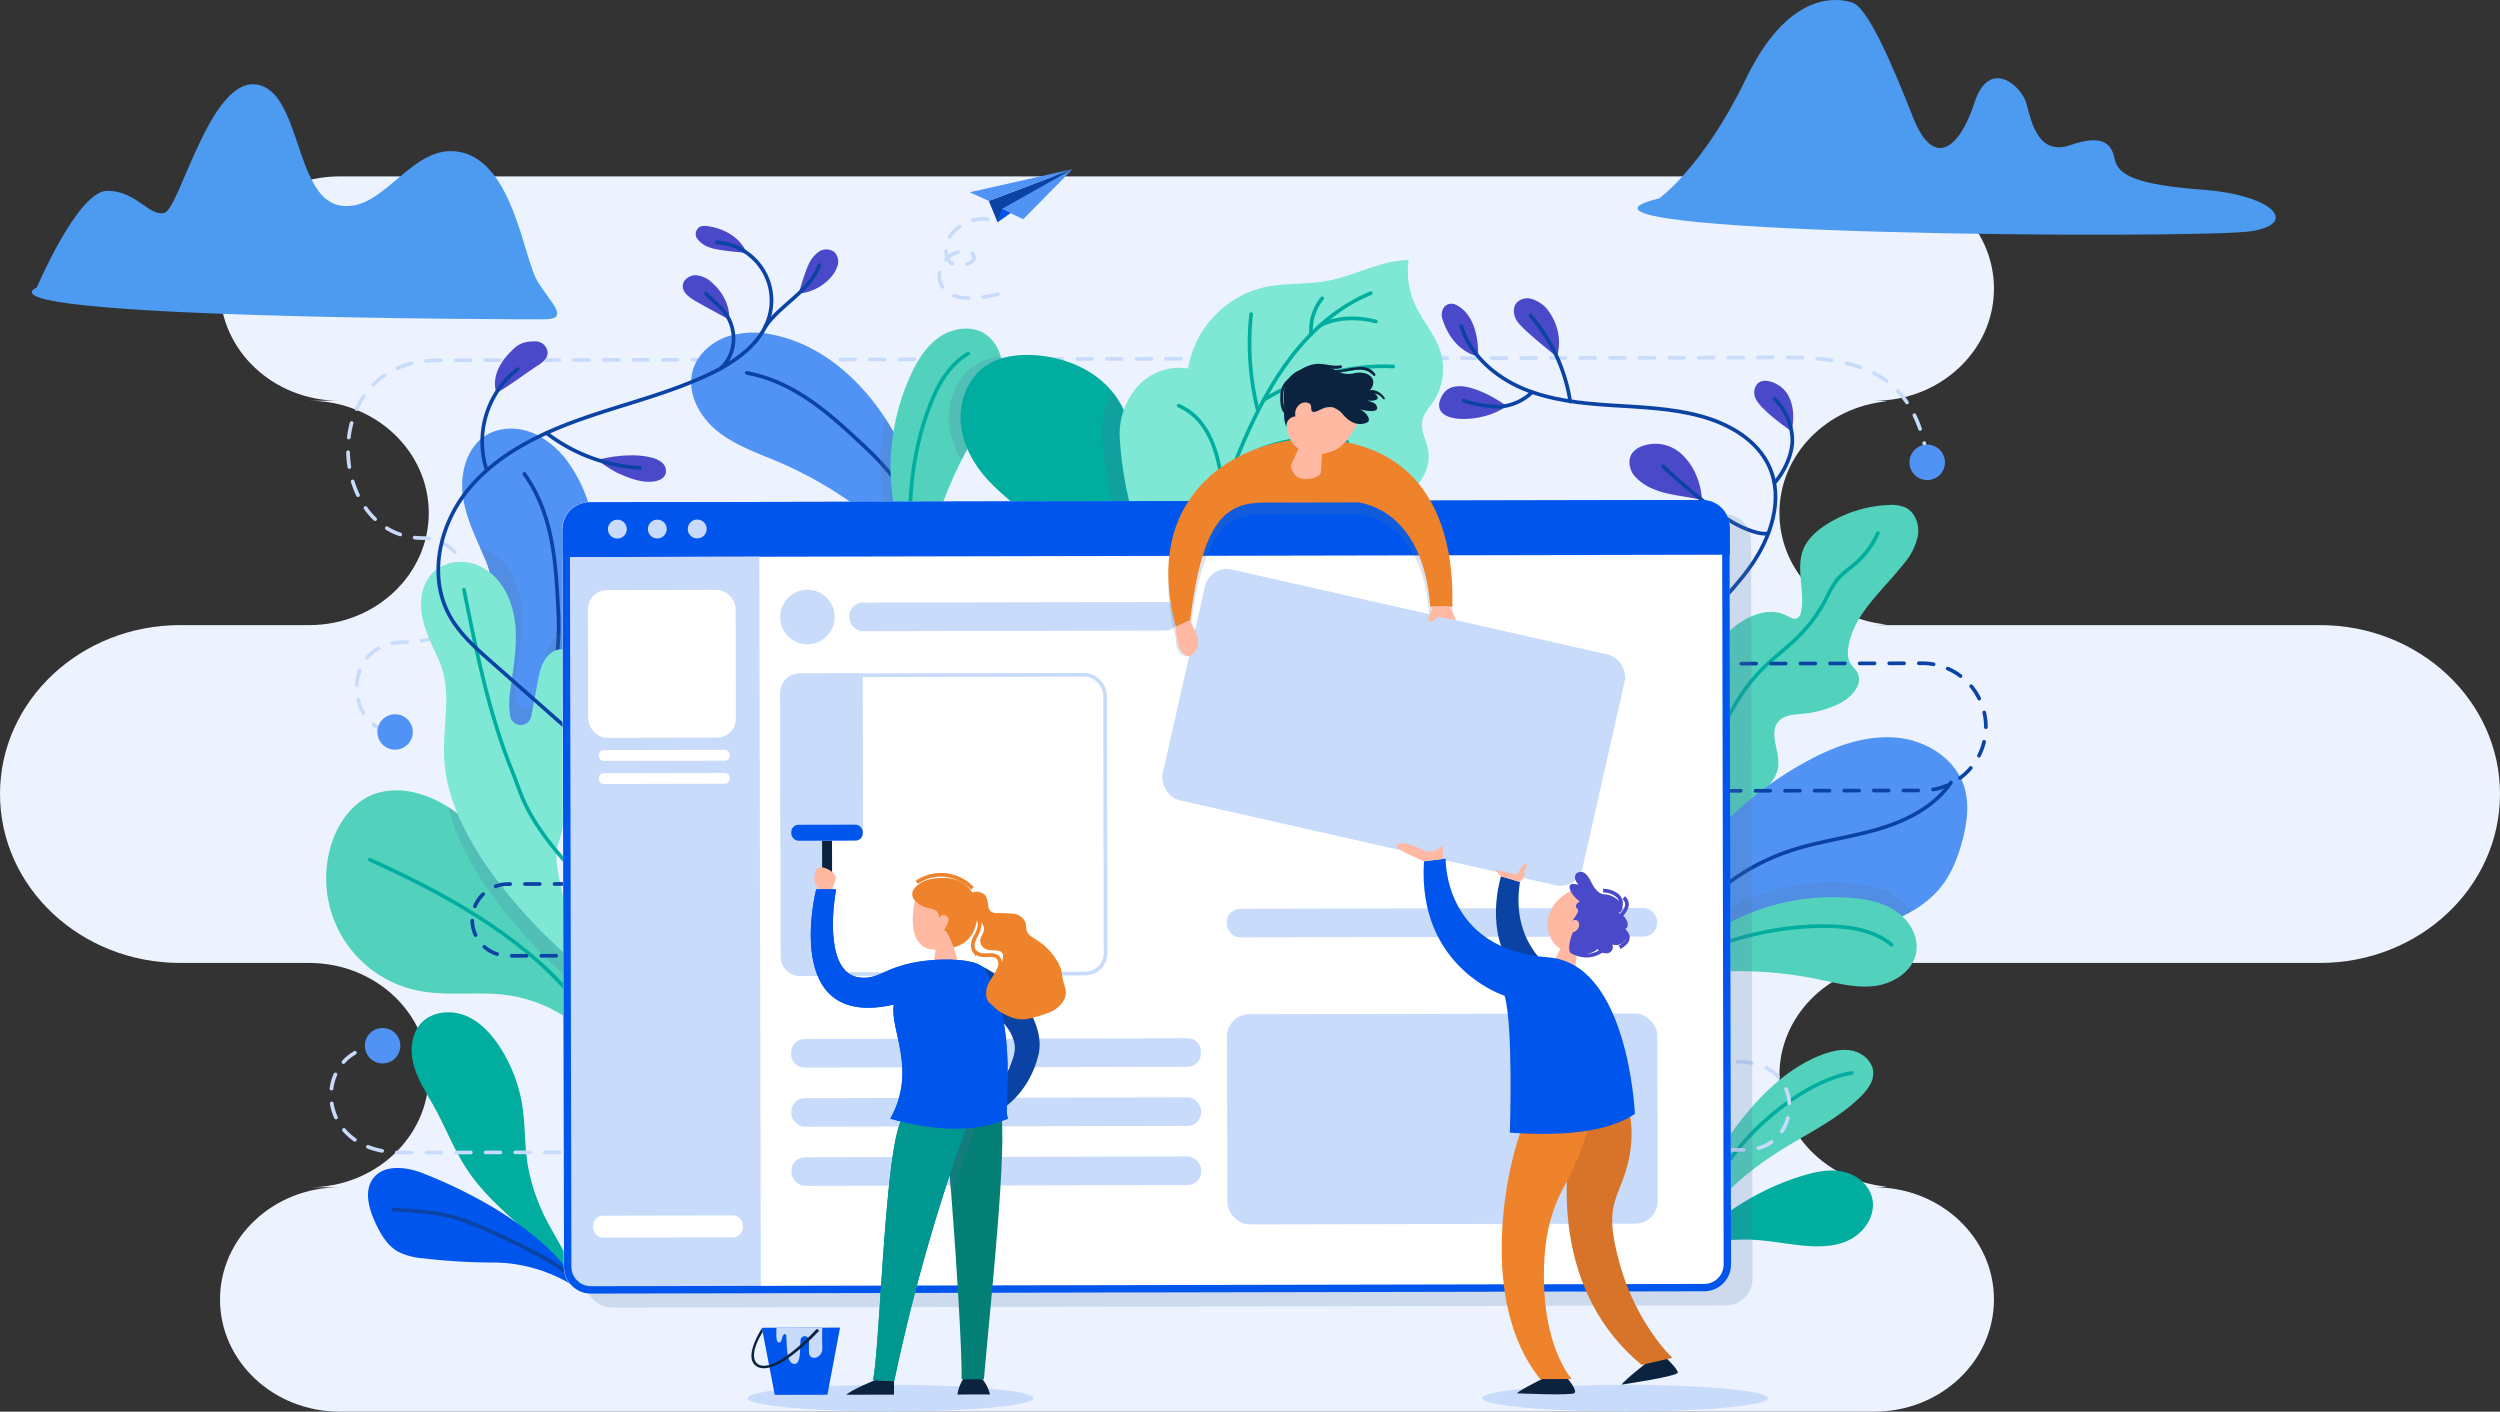 <?xml version="1.0" encoding="UTF-8"?> <svg xmlns="http://www.w3.org/2000/svg" width="675.691" height="381.533" viewBox="0 0 675.691 381.533"><rect x="0" y="0" width="675.691" height="381.533" fill="#333333" stroke="none"/><g id="web_design_services_for_small_business" data-name="web design services for small business" transform="translate(-271.128 -902.791)"><g id="Group_4777" data-name="Group 4777" transform="translate(29 -913)"><path id="Path_25549" data-name="Path 25549" d="M670.131,235.742H549.711q1.694,0,3.345-.162c-16.287-1.57-28.99-14.472-28.99-30.157h0c0-15.685,12.7-28.589,28.99-30.158q-1.65-.158-3.345-.16c17.858,0,32.335-13.575,32.335-30.32h0c0-16.744-14.477-30.319-32.335-30.319H134.93c-17.858,0-32.335,13.575-32.335,30.319h0c0,16.745,14.477,30.32,32.335,30.32h-8.251c17.858,0,32.335,13.574,32.335,30.319h0c0,16.745-14.477,30.319-32.335,30.319H91.817c-26.89,0-48.689,20.439-48.689,45.653h0c0,25.214,21.8,45.654,48.689,45.654h34.865c17.857,0,32.332,13.575,32.332,30.319h0c0,16.745-14.477,30.319-32.335,30.319h8.251c-17.858,0-32.335,13.574-32.335,30.319h0c0,16.745,14.477,30.319,32.335,30.319H549.711c17.858,0,32.335-13.574,32.335-30.319h0c0-16.745-14.477-30.319-32.335-30.319q1.694,0,3.345-.162c-16.287-1.57-28.99-14.472-28.99-30.157h0c0-15.687,12.7-28.589,28.99-30.158q-1.649-.158-3.342-.16H670.131c26.89,0,48.688-20.439,48.688-45.654h0C718.819,256.181,697.021,235.742,670.131,235.742Z" transform="translate(199 1749)" fill="#ecf3ff"></path><path id="Path_25550" data-name="Path 25550" d="M53.086,144.471s11.078-26.116,19.022-26.112,11.466,7.176,15.516,5.942,12.194-35.977,24.527-34.7,10.5,30.453,22.769,32.714,19.482-17.642,33.174-14.3,16.588,28.353,20.171,34.537,9.269,10.514,1.819,10.542S36.174,152.841,53.086,144.471Z" transform="translate(199 1749)" fill="#4c9bf1"></path><path id="Path_25551" data-name="Path 25551" d="M491.591,120.4s12.016-8.643,23.366-32.213,24.3-22.111,28.689-20.752S554.621,84.422,560.173,98.5s12.559,8.509,16.594-3.924,12.9-4.5,14.123.406,3.325,13.956,11.673,11.066,11.215-.871,12.083,3.644,5.941,7.028,24.1,8.4,25.939,8.875,13.158,11.148S450.466,130.42,491.591,120.4Z" transform="translate(199 1749)" fill="#4c9bf1"></path></g><g id="Group_4773" data-name="Group 4773" transform="translate(331 867)"><g id="OBJECTS"><g id="Group_4470" data-name="Group 4470"><ellipse id="Ellipse_1298" data-name="Ellipse 1298" cx="38.647" cy="3.611" rx="38.647" ry="3.611" transform="translate(142.158 410.069)" fill="#c8dbfb"></ellipse><ellipse id="Ellipse_1299" data-name="Ellipse 1299" cx="38.647" cy="3.611" rx="38.647" ry="3.611" transform="translate(340.708 410.069)" fill="#c8dbfb"></ellipse><g id="Group_4439" data-name="Group 4439"><path id="Path_24908" data-name="Path 24908" d="M461.011,159.461c-4.829-29.686-28.668-27.066-50.056-27.021l-352.509.727c-33.275.069-30.055,48.107-4,48.053,14.98-.031,20.676,28.1-5.224,28.152-17.279.035-15.959,24.388-1.672,24.358" fill="none" stroke="#c8dbfb" stroke-linecap="round" stroke-linejoin="round" stroke-width="1" stroke-dasharray="4"></path><path id="Path_24909" data-name="Path 24909" d="M51.635,232.822a4.789,4.789,0,1,1-5.526-3.916A4.79,4.79,0,0,1,51.635,232.822Z" fill="#5193f4"></path><path id="Path_24910" data-name="Path 24910" d="M465.725,161.614a4.789,4.789,0,1,1-3.853-5.57A4.788,4.788,0,0,1,465.725,161.614Z" fill="#5193f4"></path></g><g id="Group_4457" data-name="Group 4457"><g id="Group_4440" data-name="Group 4440"><path id="Path_24911" data-name="Path 24911" d="M100.45,197.84a83.434,83.434,0,0,1-2.93,11.44,194.883,194.883,0,0,1-10.01,23.57c-1.93,4.02-9.76,13.32-13.96,15.09a217.268,217.268,0,0,0-.69-33.33c-1.17-10.2,2.5-17.93-1.5-27.39-.51-1.21-1.04-2.42-1.57-3.63-1.99-4.5-3.96-9.02-4.58-13.87-.8-6.15,1.11-13.16,6.43-16.36,3.83-2.3,8.82-2.18,12.91-.37a23.985,23.985,0,0,1,9.86,8.83C101.38,172.18,102.64,185.56,100.45,197.84Z" fill="#5193f4"></path><path id="Path_24912" data-name="Path 24912" d="M81.85,163.865c7.831,11.057,8.509,23.94,9.188,37.472a72.254,72.254,0,0,1-9.259,39.023" fill="none" stroke="#0b43a4" stroke-linecap="round" stroke-linejoin="round" stroke-width="1"></path></g><g id="Group_4441" data-name="Group 4441"><path id="Path_24913" data-name="Path 24913" d="M81.523,367.845c-5.488-4.849-11.041-9.774-15.1-15.872-3.532-5.312-5.812-11.344-8.893-16.929-1.994-3.614-4.348-7.1-5.5-11.059s-.878-8.656,1.938-11.674c2.937-3.148,7.989-3.631,11.977-2.009s7.036,4.975,9.364,8.6a40.974,40.974,0,0,1,6.019,15.929c.78,5.122.581,10.355,1.376,15.475a51.811,51.811,0,0,0,4.366,13.721c1.833,3.964,6.477,11.031,7.662,15.1C91.451,380.762,83.862,369.913,81.523,367.845Z" fill="#00ad9f"></path><path id="Path_24914" data-name="Path 24914" d="M62.334,317.55c5.218,2.284,7.293,8.508,8.382,14.1,1.239,6.363.964,13.254,3.882,19.043,5.5,10.906,12.65,23.321,17.967,27.03" fill="none" stroke="#00ad9f" stroke-linecap="round" stroke-linejoin="round" stroke-width="1" style="mix-blend-mode: multiply;isolation: isolate"></path></g><g id="Group_4442" data-name="Group 4442"><path id="Path_24915" data-name="Path 24915" d="M54.513,352.925c-4.554-1.8-10.636-2.537-13.556,1.393-2.445,3.291-1.179,7.956.51,11.692,1.425,3.153,3.237,6.36,6.243,8.074a17.833,17.833,0,0,0,6.809,1.8,163.147,163.147,0,0,0,19.737,1.141,41.345,41.345,0,0,1,23.225,7.866C89.367,369.809,69.841,358.978,54.513,352.925Z" fill="#0056ec"></path><path id="Path_24916" data-name="Path 24916" d="M46.523,362.731c5.8.247,11.647.654,17.211,2.3,5.69,1.683,27.578,11.727,31,16" fill="none" stroke="#0b43a4" stroke-linecap="round" stroke-linejoin="round" stroke-width="1"></path></g><g id="Group_4443" data-name="Group 4443"><path id="Path_24917" data-name="Path 24917" d="M104.19,321.971a38.575,38.575,0,0,0-26.984-17.226c-8.061-1.083-16.355.425-24.309-1.253a30.978,30.978,0,0,1-23.31-39.208c1.869-6.223,6.138-12.117,12.319-14.113a19.535,19.535,0,0,1,10.492-.106,29.159,29.159,0,0,1,8.846,3.823c6.223,3.939,11.247,10,15.027,16.439,3.43,5.851,11.894,14.963,17.65,20.889,3.377,3.462,5.83,5.83,5.83,5.83C103.7,301.952,101.854,316.119,104.19,321.971Z" fill="#52d2bc"></path><path id="Path_24918" data-name="Path 24918" d="M40.109,268.161c19.367,8.745,40.494,20.2,54.23,36.417" fill="none" stroke="#00ad9f" stroke-linecap="round" stroke-linejoin="round" stroke-width="1"></path></g><g id="Group_4444" data-name="Group 4444"><path id="Path_24919" data-name="Path 24919" d="M96.194,302.4s-28.865-23.4-34.95-48.51c6.223,3.939,11.247,10,15.027,16.439,3.43,5.851,11.894,14.963,17.65,20.889C94.6,294.359,95.355,298.044,96.194,302.4Z" fill="#5275a0" opacity="0.2" style="mix-blend-mode: multiply;isolation: isolate"></path><path id="Path_24920" data-name="Path 24920" d="M97.52,209.28a194.883,194.883,0,0,1-10.01,23.57c-1.93,4.02-9.76,13.32-13.96,15.09a217.268,217.268,0,0,0-.69-33.33c-1.17-10.2,2.5-17.93-1.5-27.39-.51-1.21-1.04-2.42-1.57-3.63.37.12.73.25,1.08.4,6.58,2.82,9.62,9.78,10.18,16.54.47,5.58-.54,11.17-1.29,16.72a22.086,22.086,0,0,0-.08,7.69.235.235,0,0,1,.02.08,2.88,2.88,0,0,0,5.62-.21l1.75-9.29c.52-2.78,1.09-5.69,3.37-7.63a4.814,4.814,0,0,1,3.24-1.21A4.438,4.438,0,0,1,97.52,209.28Z" fill="#5275a0" opacity="0.2" style="mix-blend-mode: multiply;isolation: isolate"></path><path id="Path_24921" data-name="Path 24921" d="M96.2,296.532c-4.559-23.808-6.957-27.477-4.951-33.445,2.555-7.606,1.119-15.254,3.53-22.907s4.051-15.883,2.106-23.667c-.615-2.462-1.861-5.145-4.818-5.247a4.809,4.809,0,0,0-3.243,1.207c-2.279,1.942-2.855,4.851-3.375,7.63L83.706,229.4a2.882,2.882,0,0,1-5.623.2l-.017-.075a21.969,21.969,0,0,1,.073-7.687c.749-5.555,1.758-11.143,1.3-16.729-.56-6.759-3.6-13.72-10.186-16.533a11.63,11.63,0,0,0-7.426-.593c-6.872,1.763-8.65,8.479-7.643,14.213.71,4.036,2.6,7.746,4.315,11.469,4.181,9.091,1.114,17.429,1.693,27.419C61.784,268.653,96.2,296.532,96.2,296.532Z" fill="#7ee8d4"></path><path id="Path_24922" data-name="Path 24922" d="M65.538,195.188c3.391,16.94,6.818,34,13.4,49.976,1.93,4.686,2.873,10.85,14.043,23.594" fill="none" stroke="#00ad9f" stroke-linecap="round" stroke-linejoin="round" stroke-width="1"></path></g><g id="Group_4445" data-name="Group 4445"><path id="Path_24923" data-name="Path 24923" d="M197.78,199.53c-3.51-4.01-6.75-8.09-10.16-12.02-2.21-2.55-4.49-5.04-6.97-7.4-1.23-1.18-2.5-2.32-3.84-3.43a107.826,107.826,0,0,0-26.21-16.01c-5.7-2.44-11.72-4.45-16.56-8.34s-8.32-10.26-6.71-16.25c1.17-4.32,4.84-7.68,9.05-9.22a24.072,24.072,0,0,1,13.23-.47c12.2,2.63,22.39,11.4,29.32,21.77.12.18.25.37.37.56,5.08,7.75,8.63,16.37,11.72,25.15.99,2.82,1.93,5.66,2.86,8.49C195.28,186.59,199.58,195.34,197.78,199.53Z" fill="#5193f4"></path><path id="Path_24924" data-name="Path 24924" d="M141.973,136.573c13.309,2.538,22.731,11.351,32.6,20.631a72.274,72.274,0,0,1,20.384,34.54" fill="none" stroke="#0b43a4" stroke-linecap="round" stroke-linejoin="round" stroke-width="1"></path></g><g id="Group_4446" data-name="Group 4446"><path id="Path_24925" data-name="Path 24925" d="M187.62,187.51a15.747,15.747,0,0,0,.19,4.16c-3.33-.76-5.64-5.93-7.16-11.56a86.9,86.9,0,0,1-2.46-14.12,61.09,61.09,0,0,1,1.11-17.27c5.08,7.75,8.63,16.37,11.72,25.15q-1.59,4.725-2.72,9.56A27.788,27.788,0,0,0,187.62,187.51Z" fill="#5275a0" opacity="0.2" style="mix-blend-mode: multiply;isolation: isolate"></path><path id="Path_24926" data-name="Path 24926" d="M210.717,139.46c-1.126,4.991-4.142,9.3-6.8,13.678-1.4,2.3-2.708,4.673-3.929,7.073a107.547,107.547,0,0,0-8.857,24.224,19.661,19.661,0,0,0-.489,8.241c-6.562-1.5-9.175-20.146-9.621-25.69a60.444,60.444,0,0,1,5.023-29.353c1.795-4.014,4.11-7.954,7.678-10.524s8.6-3.472,12.372-1.232a10.085,10.085,0,0,1,4.439,6.139A15.24,15.24,0,0,1,210.717,139.46Z" fill="#52d2bc"></path><path id="Path_24927" data-name="Path 24927" d="M188.13,187.172c-4.08-10.247-1.6-31.937,4.944-45.568,1.972-4.107,4.779-7.958,8.714-10.253" fill="none" stroke="#00ad9f" stroke-linecap="round" stroke-linejoin="round" stroke-width="1"></path></g><g id="Group_4447" data-name="Group 4447"><path id="Path_24928" data-name="Path 24928" d="M210.717,139.46c-1.126,4.991-4.142,9.3-6.8,13.678-1.4,2.3-2.708,4.673-3.929,7.073a23.843,23.843,0,0,1-3.356-9.834c-.552-5.809,1.667-12.032,6.393-15.451a17.129,17.129,0,0,1,7.508-2.91A15.24,15.24,0,0,1,210.717,139.46Z" fill="#5275a0" opacity="0.2" style="mix-blend-mode: multiply;isolation: isolate"></path><path id="Path_24929" data-name="Path 24929" d="M248.565,182.863a21.158,21.158,0,0,1-1.7,5.522c-2.91,6.3-9.016,11.7-18.17,16.1,0,0-.51-9.962-.616-12.627-.446-11.416-12.839-17.735-20.677-26.061-3.993-4.248-7.019-9.611-7.582-15.42s1.667-12.032,6.393-15.451c3.961-2.857,9.144-3.484,14.018-3.112,7.859.626,15.792,3.919,20.677,10.057a9.054,9.054,0,0,1,.573.722c3,4.089,4.535,9.069,5.66,14.029C249.1,165.213,249.978,174.155,248.565,182.863Z" fill="#00ad9f"></path><path id="Path_24930" data-name="Path 24930" d="M209.581,141.05c8.577,4.436,17.169,9.8,22.165,18.063,6.968,11.528,5.449,26.529.075,38.88" fill="none" stroke="#00ad9f" stroke-linecap="round" stroke-linejoin="round" stroke-width="1" style="mix-blend-mode: multiply;isolation: isolate"></path></g><g id="Group_4448" data-name="Group 4448"><path id="Path_24931" data-name="Path 24931" d="M392.063,256.514c5.467-9,2.675-20.576,4.578-30.934A34.179,34.179,0,0,1,408.872,205.2c3.978-3.161,9.566-5.418,14.061-3.049.974.513,2.131,1.235,3.069.658a2.453,2.453,0,0,0,.916-1.682c1.139-5.594-1.55-11.7.648-16.973,1.183-2.837,3.631-4.956,6.223-6.608a33.939,33.939,0,0,1,16.767-5.261,9.414,9.414,0,0,1,4.616.7c2.541,1.274,3.7,4.439,3.362,7.261a16.114,16.114,0,0,1-3.624,7.606c-5.743,7.507-14.155,13.986-15.264,23.371a6.093,6.093,0,0,0,.4,3.5c.527,1.025,1.506,1.757,2.057,2.77,1.768,3.25-1.648,6.935-4.985,8.533a28.765,28.765,0,0,1-9.717,2.689c-2.315.216-4.933.272-6.508,1.982-2.907,3.158.433,8.207-.177,12.456-.38,2.652-2.3,4.793-4.235,6.65a76.038,76.038,0,0,1-11.7,9.226c-3.4,2.176-6.991,4.1-10,6.782s-5.444,6.314-5.641,10.343" fill="#52d2bc"></path><path id="Path_24932" data-name="Path 24932" d="M399.268,247.761c.893-4.363,2.923-8.4,4.931-12.37,3.14-6.21,6.341-12.511,11.083-17.6,3.6-3.867,7.991-6.926,11.653-10.736a39.939,39.939,0,0,0,6.582-9.138,31.607,31.607,0,0,1,3.044-5.3c1.518-1.891,3.593-3.238,5.4-4.856a23.143,23.143,0,0,0,5.722-7.892" fill="none" stroke="#00ad9f" stroke-linecap="round" stroke-linejoin="round" stroke-width="1"></path></g><g id="Group_4449" data-name="Group 4449"><path id="Path_24933" data-name="Path 24933" d="M470.57,262.76c-1.23,4.74-3.06,9.43-6.2,13.19a28.138,28.138,0,0,1-7.82,6.31,43.975,43.975,0,0,1-4.73,2.31,56.786,56.786,0,0,1-19.77,4.38c-9.88.37-20.04-1.81-29.52,1.01a29.086,29.086,0,0,0-11.65,6.75,28.342,28.342,0,0,0-5.23,6.61l1.29-8.2c2.39-8.82,4.83-17.8,9.71-25.53a67.173,67.173,0,0,1,11.59-13.38,96.681,96.681,0,0,1,23.17-16.2c6.88-3.34,14.52-5.69,22.12-4.76s15.05,5.72,17.42,12.99C472.47,252.91,471.81,258.01,470.57,262.76Z" fill="#5193f4"></path><path id="Path_24934" data-name="Path 24934" d="M393.4,288.877a59.968,59.968,0,0,1,30.433-23.1c7.664-2.558,15.768-3.531,23.531-5.771s15.506-6.043,20.057-12.719" fill="none" stroke="#0b43a4" stroke-linecap="round" stroke-linejoin="round" stroke-width="1"></path></g><g id="Group_4450" data-name="Group 4450"><path id="Path_24935" data-name="Path 24935" d="M398.184,367.649c.432-11.028,6.133-21.211,13.057-29.806,5.775-7.169,12.743-13.73,21.35-17,2.7-1.024,5.656-1.711,8.456-1.022s5.339,3.084,5.39,5.967c.044,2.433-1.59,4.557-3.309,6.279-5.658,5.667-12.971,9.3-19.825,13.445-11.781,7.119-22.977,16.623-27.652,29.57" fill="#52d2bc"></path><path id="Path_24936" data-name="Path 24936" d="M402.543,358c7.2-16.059,25.835-30.417,38.128-32.211" fill="none" stroke="#00ad9f" stroke-linecap="round" stroke-linejoin="round" stroke-width="1"></path></g><g id="Group_4451" data-name="Group 4451"><path id="Path_24937" data-name="Path 24937" d="M393.683,376.417c-.1-1.848,5.93-6.68,7.288-7.912a69.819,69.819,0,0,1,25.92-14.812c3.825-1.2,7.887-2.072,11.712-1.15s7.335,4.057,7.711,8.185c.364,4-2.321,7.917-5.747,9.853s-7.433,2.229-11.253,2.007c-5.9-.344-11.7-1.811-17.625-1.765S397.445,371.466,393.683,376.417Z" fill="#00ad9f"></path><path id="Path_24938" data-name="Path 24938" d="M399.822,370.806c12.113-6.562,30.425-10.833,43.72-9.223" fill="none" stroke="#00ad9f" stroke-linecap="round" stroke-linejoin="round" stroke-width="1" style="mix-blend-mode: multiply;isolation: isolate"></path></g><g id="Group_4453" data-name="Group 4453"><path id="Path_24939" data-name="Path 24939" d="M248.565,182.863a21.158,21.158,0,0,1-1.7,5.522,96.167,96.167,0,0,1-8.888-35.215,19.463,19.463,0,0,1,2.931-11.3,9.054,9.054,0,0,1,.573.722c3,4.089,4.535,9.069,5.66,14.029C249.1,165.213,249.978,174.155,248.565,182.863Z" fill="#5275a0" opacity="0.2" style="mix-blend-mode: multiply;isolation: isolate"></path><path id="Path_24940" data-name="Path 24940" d="M290.457,182.358c9.044-3.212,18.436-5.774,26.658-10.725a23.272,23.272,0,0,0,6.647-5.542,11.166,11.166,0,0,0,2.456-8.118c-.4-2.924-2.271-5.724-1.641-8.607.415-1.9,1.841-3.384,2.931-5a15.937,15.937,0,0,0,2.045-13.276c-1.417-4.765-4.988-8.577-7.02-13.113a21.886,21.886,0,0,1-1.692-11.9c-7.587.1-14.511,4.245-21.971,5.628-5.706,1.059-11.642.483-17.3,1.783a27.3,27.3,0,0,0-20.35,21.908,15.031,15.031,0,0,0-13.256,4.442,19.51,19.51,0,0,0-5.2,14.259c2.331,37.429,23.76,56.954,23.76,56.954S287.009,183.583,290.457,182.358Z" fill="#7ee8d4"></path><g id="Group_4452" data-name="Group 4452"><path id="Path_24941" data-name="Path 24941" d="M270.229,182.1c-.94-9.233,2.286-18.359,5.992-26.868,3.613-8.293,7.769-16.422,13.348-23.541s12.669-13.225,21.038-16.656" fill="none" stroke="#00ad9f" stroke-linecap="round" stroke-linejoin="round" stroke-width="1"></path><path id="Path_24942" data-name="Path 24942" d="M278.277,120.694a74.439,74.439,0,0,0,1.859,26.152" fill="none" stroke="#00ad9f" stroke-linecap="round" stroke-linejoin="round" stroke-width="1"></path><path id="Path_24943" data-name="Path 24943" d="M281.676,143.9c9.4-6.03,23.863-9.692,35.013-9.053" fill="none" stroke="#00ad9f" stroke-linecap="round" stroke-linejoin="round" stroke-width="1"></path><path id="Path_24944" data-name="Path 24944" d="M258.688,145.438c11.317,4.773,11.783,21.414,12.085,26.142" fill="none" stroke="#00ad9f" stroke-linecap="round" stroke-linejoin="round" stroke-width="1"></path><path id="Path_24945" data-name="Path 24945" d="M273.858,161c8.66-6.211,21.174-8.078,30.383-5.762" fill="none" stroke="#00ad9f" stroke-linecap="round" stroke-linejoin="round" stroke-width="1"></path><path id="Path_24946" data-name="Path 24946" d="M297.483,116.421a13.668,13.668,0,0,0-2.991,9.676" fill="none" stroke="#00ad9f" stroke-linecap="round" stroke-linejoin="round" stroke-width="1"></path><path id="Path_24947" data-name="Path 24947" d="M296.958,123.751c3.992-2.044,9.329-2.513,15.038-1.082" fill="none" stroke="#00ad9f" stroke-linecap="round" stroke-linejoin="round" stroke-width="1"></path></g></g><g id="Group_4454" data-name="Group 4454"><path id="Path_24948" data-name="Path 24948" d="M74.3,141.852c1.065-.056,8.319-5.43,11.113-7.24a7.641,7.641,0,0,0,2.133-1.8,2.693,2.693,0,0,0,.406-2.647,3.339,3.339,0,0,0-3.395-2.1c-3.615.007-4.869,1.2-6.627,3.012C72.115,137.088,74.3,141.852,74.3,141.852Z" fill="#4a49ca"></path><path id="Path_24949" data-name="Path 24949" d="M106.821,163.524c3.158,1.42,6.534,2.834,9.968,2.4,1.332-.17,2.786-.776,3.23-2.044a2.985,2.985,0,0,0-1-3.086,7.13,7.13,0,0,0-3.107-1.4c-4.2-1.027-10.107-.459-14.27.724A36.678,36.678,0,0,0,106.821,163.524Z" fill="#4a49ca"></path><path id="Path_24950" data-name="Path 24950" d="M127.624,116.87c-1.409-.889-2.965-2.08-2.964-3.746s1.744-2.944,3.415-2.952a7,7,0,0,1,4.477,2.005c5.315,4.665,4.653,9.986,4.653,9.986S129.193,117.861,127.624,116.87Z" fill="#4a49ca"></path><path id="Path_24951" data-name="Path 24951" d="M131.815,102.638a6.835,6.835,0,0,1-3.238-2.305,2.2,2.2,0,0,1-.336-1.868c.365-1.035,1.012-1.963,3.618-1.49,8.25,1.5,10.047,7.146,10.047,7.146S134.005,103.58,131.815,102.638Z" fill="#4a49ca"></path><path id="Path_24952" data-name="Path 24952" d="M155.985,115.135a13.038,13.038,0,0,0,8.812-4.518,8.068,8.068,0,0,0,1.771-3.279,3.587,3.587,0,0,0-.967-3.45,3.65,3.65,0,0,0-4.272,0,8.589,8.589,0,0,0-2.76,3.594C157.685,109.321,155.985,115.135,155.985,115.135Z" fill="#4a49ca"></path><path id="Path_24953" data-name="Path 24953" d="M96.9,235.8,72.86,214.608c-4.271-3.765-8.63-7.639-11.335-12.648-5.814-10.768-2.462-24.759,5.389-34.146s19.353-14.928,30.907-18.962,23.579-6.863,34.593-12.2c6.907-3.346,13.852-8.33,15.746-15.767A15.732,15.732,0,0,0,133.852,101.3" fill="none" stroke="#0b43a4" stroke-linecap="round" stroke-linejoin="round" stroke-width="1"></path><path id="Path_24954" data-name="Path 24954" d="M161.583,107.454c-2.189,6.723-10.717,10.813-14.609,16.637" fill="none" stroke="#0b43a4" stroke-linecap="round" stroke-linejoin="round" stroke-width="1"></path><path id="Path_24955" data-name="Path 24955" d="M130.964,115.187c1.68,1.773,3.691,3.239,5.156,5.192,3.1,4.129,3.355,10.836-1.226,15" fill="none" stroke="#0b43a4" stroke-linecap="round" stroke-linejoin="round" stroke-width="1"></path><path id="Path_24956" data-name="Path 24956" d="M87.817,152.824a45.739,45.739,0,0,0,25.279,9.424" fill="none" stroke="#0b43a4" stroke-linecap="round" stroke-linejoin="round" stroke-width="1"></path><path id="Path_24957" data-name="Path 24957" d="M71.633,162.746a24.95,24.95,0,0,1,8.387-27.193" fill="none" stroke="#0b43a4" stroke-linecap="round" stroke-linejoin="round" stroke-width="1"></path></g><g id="Group_4455" data-name="Group 4455"><path id="Path_24958" data-name="Path 24958" d="M330.047,122.191a3.532,3.532,0,0,1,.513-3.535,2.605,2.605,0,0,1,2.771-.62c7.029,3.091,6.269,14.057,6.269,14.057S332.933,131.13,330.047,122.191Z" fill="#4a49ca"></path><path id="Path_24959" data-name="Path 24959" d="M329.876,142.733c-4.547,8.218,11.615,7.591,17.443,2.751C347.319,145.484,333.791,135.659,329.876,142.733Z" fill="#4a49ca"></path><path id="Path_24960" data-name="Path 24960" d="M350.311,122.814c-1.1-1.5-1.487-3.744-.293-5.172a4,4,0,0,1,3.8-1.129,8.9,8.9,0,0,1,4.27,2.6c5.319,6.616,2.82,13.092,2.82,13.092S352.108,125.277,350.311,122.814Z" fill="#4a49ca"></path><path id="Path_24961" data-name="Path 24961" d="M414.495,143.163a3.628,3.628,0,0,1,.7-3.738,3.175,3.175,0,0,1,2.364-.707,7.2,7.2,0,0,1,2.418.722,7.72,7.72,0,0,1,3.722,3.7c2,4.118.641,9.214.641,9.214S415.474,146.353,414.495,143.163Z" fill="#4a49ca"></path><path id="Path_24962" data-name="Path 24962" d="M394.3,158.244a10.381,10.381,0,0,0-10.716-1.725,5.5,5.5,0,0,0-2.293,1.721c-1.276,1.765-.829,4.347.5,6.077A13.384,13.384,0,0,0,387.109,168c3.6,1.633,9.179,1.959,13.007,2.936C400.116,170.935,400.1,163.334,394.3,158.244Z" fill="#4a49ca"></path><path id="Path_24963" data-name="Path 24963" d="M335.084,123.954c2.378,7.783,9.108,13.656,16.6,16.833s15.745,4.015,23.866,4.541,16.339.787,24.192,2.919c7.655,2.078,15.277,6.4,18.561,13.624,4,8.786.458,19.293-5.155,27.146s-13.171,14.183-18.6,22.164c-2.494,3.664-4.576,7.955-4.072,12.359.672,5.87,5.618,10.194,10.215,13.907" fill="none" stroke="#0b43a4" stroke-linecap="round" stroke-linejoin="round" stroke-width="1"></path><path id="Path_24964" data-name="Path 24964" d="M353.8,121.1a46.582,46.582,0,0,1,10.73,23.222" fill="none" stroke="#0b43a4" stroke-linecap="round" stroke-linejoin="round" stroke-width="1"></path><path id="Path_24965" data-name="Path 24965" d="M335.707,144.1a37.234,37.234,0,0,0,9.379,1.647,14.328,14.328,0,0,0,9.161-3.968" fill="none" stroke="#0b43a4" stroke-linecap="round" stroke-linejoin="round" stroke-width="1"></path><path id="Path_24966" data-name="Path 24966" d="M419.761,143.647a15.886,15.886,0,0,1,4.785,10.711c.15,4.005-2.072,8.859-4.739,11.851" fill="none" stroke="#0b43a4" stroke-linecap="round" stroke-linejoin="round" stroke-width="1"></path><path id="Path_24967" data-name="Path 24967" d="M389.6,161.823a160.254,160.254,0,0,0,17.173,14.09c2.922,2.055,8.724,4.689,11.3,4.011" fill="none" stroke="#0b43a4" stroke-linecap="round" stroke-linejoin="round" stroke-width="1"></path></g><g id="Group_4456" data-name="Group 4456"><path id="Path_24968" data-name="Path 24968" d="M456.55,282.26a43.975,43.975,0,0,1-4.73,2.31,56.786,56.786,0,0,1-19.77,4.38c-9.88.37-20.04-1.81-29.52,1.01a29.086,29.086,0,0,0-11.65,6.75c-.33.16-.66.34-.99.53-.79-6.69,15.89-15.41,20.96-17.68a60.428,60.428,0,0,1,29.35-5.12c4.38.35,8.87,1.21,12.48,3.7A13.355,13.355,0,0,1,456.55,282.26Z" fill="#5275a0" opacity="0.2" style="mix-blend-mode: multiply;isolation: isolate"></path><path id="Path_24969" data-name="Path 24969" d="M440.2,278.439c4.378.349,8.868,1.208,12.483,3.7s6.16,6.941,5.316,11.25c-.982,5.02-6.172,8.286-11.249,8.9s-10.151-.78-15.16-1.811a108.1,108.1,0,0,0-33.779-1.544,19.58,19.58,0,0,0-7.924,2.306c-.789-6.694,15.9-15.41,20.968-17.682A60.441,60.441,0,0,1,440.2,278.439Z" fill="#52d2bc"></path><path id="Path_24970" data-name="Path 24970" d="M394.228,297.022c8.284-7.281,29.548-12.223,44.585-10.631,4.531.48,9.1,1.832,12.582,4.77" fill="none" stroke="#00ad9f" stroke-linecap="round" stroke-linejoin="round" stroke-width="1"></path></g></g><path id="Path_24971" data-name="Path 24971" d="M378.754,215.223l80.885-.167a17.186,17.186,0,0,1,17.222,17.151h0a17.186,17.186,0,0,1-17.151,17.222l-55.328.114" fill="none" stroke="#0b43a4" stroke-linecap="round" stroke-linejoin="round" stroke-width="1" stroke-dasharray="4"></path><path id="Path_24972" data-name="Path 24972" d="M134.01,274.613l-56.567.117a9.7,9.7,0,0,0-9.681,9.721h0a9.7,9.7,0,0,0,9.721,9.68l16.493-.034" fill="none" stroke="#0b43a4" stroke-linecap="round" stroke-linejoin="round" stroke-width="1" stroke-dasharray="4"></path><g id="Group_4458" data-name="Group 4458"><path id="Path_24973" data-name="Path 24973" d="M43.723,318.42c-19.378.04-19.783,28.945,4.875,28.894l363.381-.75c15.253-.031,16.864-23.829-1.993-23.79-37.526.077-38.772-17.82-17.937-17.863" fill="none" stroke="#c8dbfb" stroke-linecap="round" stroke-linejoin="round" stroke-width="1" stroke-dasharray="4"></path><path id="Path_24974" data-name="Path 24974" d="M48.258,317.615a4.789,4.789,0,1,1-5.526-3.916A4.789,4.789,0,0,1,48.258,317.615Z" fill="#5193f4"></path><path id="Path_24975" data-name="Path 24975" d="M401.341,305.04a4.789,4.789,0,1,1-5.526-3.915A4.788,4.788,0,0,1,401.341,305.04Z" fill="#0b43a4"></path></g><g id="Group_4468" data-name="Group 4468"><path id="Path_24976" data-name="Path 24976" d="M406.557,388.612l-300.889.622a7.269,7.269,0,0,1-7.283-7.254l-.412-199.333a7.27,7.27,0,0,1,7.254-7.284l300.889-.621A7.269,7.269,0,0,1,413.4,182l.412,199.333A7.268,7.268,0,0,1,406.557,388.612Z" fill="#5275a0" opacity="0.2" style="mix-blend-mode: multiply;isolation: isolate"></path><g id="Group_4459" data-name="Group 4459"><path id="Path_24977" data-name="Path 24977" d="M400.665,384.8l-300.889.621a7.269,7.269,0,0,1-7.283-7.254l-.412-199.333a7.27,7.27,0,0,1,7.254-7.284l300.889-.621a7.269,7.269,0,0,1,7.283,7.254l.412,199.333A7.27,7.27,0,0,1,400.665,384.8Z" fill="#fff"></path><path id="Path_24978" data-name="Path 24978" d="M399.735,170.936l-299.6.618a7.912,7.912,0,0,0-7.9,7.929l.014,6.88,315.426-.651-.014-6.88A7.912,7.912,0,0,0,399.735,170.936Z" fill="#0056ec"></path><path id="Path_24979" data-name="Path 24979" d="M100.493,385.425l45.268-.094-.411-199.078-53.18.11.4,191.175A7.907,7.907,0,0,0,100.493,385.425Z" fill="#c8dbfb"></path><g id="Path_24980" data-name="Path 24980" fill="none" stroke-linecap="round" stroke-linejoin="round"><path d="M400.739,384.8l-300.889.621a7.268,7.268,0,0,1-7.284-7.254l-.411-199.333a7.267,7.267,0,0,1,7.253-7.283l300.889-.621a7.268,7.268,0,0,1,7.284,7.253l.411,199.333A7.268,7.268,0,0,1,400.739,384.8Z" stroke="none"></path><path d="M 99.846 383.426 L 400.735 382.805 C 402.142 382.802 403.464 382.251 404.457 381.254 C 405.45 380.257 405.995 378.933 405.992 377.525 L 405.581 178.192 C 405.575 175.293 403.212 172.935 400.314 172.935 L 400.301 172.935 L 99.412 173.556 C 98.005 173.559 96.683 174.109 95.69 175.107 C 94.697 176.104 94.152 177.428 94.155 178.835 L 94.566 378.168 C 94.572 381.067 96.936 383.426 99.835 383.426 L 99.846 383.426 M 99.835 385.426 C 95.827 385.426 92.574 382.182 92.566 378.172 L 92.155 178.839 C 92.146 174.825 95.394 171.564 99.408 171.556 L 400.297 170.935 C 400.302 170.935 400.308 170.935 400.314 170.935 C 404.321 170.935 407.573 174.179 407.581 178.188 L 407.992 377.521 C 408.001 381.536 404.753 384.797 400.739 384.805 L 99.85 385.426 C 99.845 385.426 99.84 385.426 99.835 385.426 Z" stroke="none" fill="#0056ec"></path></g><path id="Rectangle_5265" data-name="Rectangle 5265" d="M2.786,0H37.673a2.787,2.787,0,0,1,2.787,2.787v.345a2.787,2.787,0,0,1-2.787,2.787H2.787A2.787,2.787,0,0,1,0,3.131V2.786A2.786,2.786,0,0,1,2.786,0Z" transform="translate(100.442 364.366) rotate(-0.118)" fill="#fff"></path><rect id="Rectangle_5266" data-name="Rectangle 5266" width="39.914" height="39.914" rx="5.106" transform="translate(99.042 195.307) rotate(-0.118)" fill="#fff"></rect><path id="Rectangle_5267" data-name="Rectangle 5267" d="M3.639,0h103.48a3.64,3.64,0,0,1,3.64,3.64v.451a3.64,3.64,0,0,1-3.64,3.64H3.64A3.64,3.64,0,0,1,0,4.091V3.639A3.639,3.639,0,0,1,3.639,0Z" transform="matrix(1, -0.002, 0.002, 1, 153.947, 316.61)" fill="#c8dbfb"></path><rect id="Rectangle_5268" data-name="Rectangle 5268" width="89.055" height="7.731" rx="3.64" transform="translate(169.671 198.667) rotate(-0.118)" fill="#c8dbfb"></rect><rect id="Rectangle_5269" data-name="Rectangle 5269" width="116.309" height="7.731" rx="3.64" transform="matrix(1, -0.002, 0.002, 1, 271.685, 281.424)" fill="#c8dbfb"></rect><rect id="Rectangle_5270" data-name="Rectangle 5270" width="110.758" height="7.731" rx="3.64" transform="translate(153.98 332.594) rotate(-0.118)" fill="#c8dbfb"></rect><rect id="Rectangle_5271" data-name="Rectangle 5271" width="110.758" height="7.731" rx="3.64" transform="translate(154.013 348.577) rotate(-0.118)" fill="#c8dbfb"></rect><rect id="Rectangle_5272" data-name="Rectangle 5272" width="116.309" height="56.812" rx="6.012" transform="translate(271.744 309.926) rotate(-0.118)" fill="#c8dbfb"></rect><path id="Path_24981" data-name="Path 24981" d="M109.538,178.8a2.549,2.549,0,1,1-2.554-2.544A2.549,2.549,0,0,1,109.538,178.8Z" fill="#c8dbfb"></path><circle id="Ellipse_1300" data-name="Ellipse 1300" cx="2.549" cy="2.549" r="2.549" transform="translate(115.231 176.235)" fill="#c8dbfb"></circle><path id="Path_24982" data-name="Path 24982" d="M131.12,178.756a2.549,2.549,0,1,1-2.554-2.544A2.549,2.549,0,0,1,131.12,178.756Z" fill="#c8dbfb"></path><circle id="Ellipse_1301" data-name="Ellipse 1301" cx="7.371" cy="7.371" r="7.371" transform="translate(150.277 209.155) rotate(-84.28)" fill="#c8dbfb"></circle><path id="Rectangle_5273" data-name="Rectangle 5273" d="M1.373,0H34.022a1.373,1.373,0,0,1,1.373,1.373v.17a1.374,1.374,0,0,1-1.374,1.374H1.374A1.374,1.374,0,0,1,0,1.543v-.17A1.373,1.373,0,0,1,1.373,0Z" transform="translate(101.975 238.532) rotate(-0.118)" fill="#fff"></path><path id="Rectangle_5274" data-name="Rectangle 5274" d="M1.374,0H34.021a1.374,1.374,0,0,1,1.374,1.374v.17a1.374,1.374,0,0,1-1.374,1.374H1.373A1.373,1.373,0,0,1,0,1.544v-.17A1.374,1.374,0,0,1,1.374,0Z" transform="matrix(1, -0.002, 0.002, 1, 101.988, 244.765)" fill="#fff"></path><path id="Path_24983" data-name="Path 24983" d="M173.4,260.793l-9.233.093.068,38.679-7.966.016a5.09,5.09,0,0,1-5.1-5.079l-.148-71.526a5.145,5.145,0,0,1,5.134-5.155l17.145-.044Z" fill="#c8dbfb"></path><g id="Rectangle_5275" data-name="Rectangle 5275" transform="translate(151.007 217.832) rotate(-0.118)" fill="none" stroke="#c8dbfb" stroke-linecap="round" stroke-linejoin="round" stroke-width="1"><rect width="88.279" height="81.76" rx="6.012" stroke="none"></rect><rect x="0.5" y="0.5" width="87.279" height="80.76" rx="5.512" fill="none"></rect></g></g><rect id="Rectangle_5276" data-name="Rectangle 5276" width="116.309" height="63.929" rx="6.012" transform="translate(267.136 188.39) rotate(12.735)" fill="#c8dbfb"></rect><g id="Group_4461" data-name="Group 4461"><path id="Path_24984" data-name="Path 24984" d="M163.763,412.761l-14.233.029-3.483-18.133,21.124-.044Z" fill="#0056ec"></path><path id="Path_24985" data-name="Path 24985" d="M149.987,394.649c0,1.479-.279,3.963.707,4s.577-2.358,1.7-2.293c.717.041-.334,7.878,2.375,8.067,1.863.129,1.523-3.844,1.714-6.331a1.163,1.163,0,0,1,2.3-.239c.02,1.245-.06,2.079,0,3.5.1,2.366,3.739,1.738,3.609-1.425s-.008-5.3-.008-5.3Z" fill="#c8dbfb"></path><g id="Group_4460" data-name="Group 4460"><path id="Path_24986" data-name="Path 24986" d="M146.58,405.6a3.8,3.8,0,0,1-.841-.087,2.972,2.972,0,0,1-2.187-1.639c-1.451-3.076,2.369-8.84,2.518-9.1l.2,1.038c-.034.06-3.355,5.014-2.051,7.778a2.259,2.259,0,0,0,1.687,1.249,3.271,3.271,0,0,0,.715.073c5.126-.009,13.889-9.564,13.985-9.674.358-.43,1.028-.025.79.338C160.994,396.04,152.09,405.589,146.58,405.6Z" fill="#0c2340"></path></g></g><g id="Group_4462" data-name="Group 4462"><path id="Path_24987" data-name="Path 24987" d="M296.146,157.624c-20.228-.774-48.077,14.186-38.2,50.765-.214,3.093,1.638,5.3,3.607,4.7s.234-6.466.234-6.466c3.368-27.2,9.668-31.9,20.363-31.8l25.09-.052c6.2.914,17.473,5.251,19.164,27.021l6.246,1.154C333.139,187.213,329.332,158.893,296.146,157.624Z" fill="#5275a0" opacity="0.2" style="mix-blend-mode: multiply;isolation: isolate"></path><path id="Path_24988" data-name="Path 24988" d="M296.146,154.438c-20.228-.774-48.077,14.186-38.2,50.765l3.841-1.77c3.368-27.2,9.668-31.9,20.363-31.8l25.09-.052c6.2.914,17.774,6.417,19.465,28.187l5.945-.012C333.139,184.027,329.332,155.707,296.146,154.438Z" fill="#ef832b"></path><path id="Path_24989" data-name="Path 24989" d="M292.009,155.033l-3,6.6s.358,3.719,4.008,3.642,4.137-1.763,4.137-1.763l.476-7.582Z" fill="#ffb9a3"></path><path id="Path_24990" data-name="Path 24990" d="M307.453,149.526c-3.425,6.055-4.943,7.939-9.421,8.849-5.8,1.179-12.3-2.732-9.28-12.373,2.465-7.861,6.2-6.65,9.851-6.353S311.153,142.984,307.453,149.526Z" fill="#ffb9a3"></path><path id="Path_24991" data-name="Path 24991" d="M293.839,144.748a2.455,2.455,0,0,0-2.788.674,3.054,3.054,0,0,0-.768,2.919,2.656,2.656,0,0,0-2.5,2.791c-.957-2.234-.44-4.559-.629-6.845s.061-4.773,1.543-6.525a7.444,7.444,0,0,1,2.222-1.712,11.488,11.488,0,0,1,10.318-.146,6.26,6.26,0,0,0,4.642.814c4.419-1.068,7,1.92,4.349,4.719a3.524,3.524,0,0,1,2.174,1.508.679.679,0,0,1,.018.663.768.768,0,0,1-.4.251,4.815,4.815,0,0,1-2.325.185c.3.253,1.938.352,2.432,1.306,1.317,2.538-3.9,1.256-4.7,1,.908.17,3.291,2.072,2.529,3.378-.151.257-3.369,2.133-6.752-1.8a6.17,6.17,0,0,0-2.934-2.068,4.618,4.618,0,0,0-2.756.427c-.646.243-2.3,1.247-2.769.649C294.224,146.285,294.893,145.273,293.839,144.748Z" fill="#0c2340"></path><path id="Path_24992" data-name="Path 24992" d="M327.347,199.771c-.9,3.086-1.8,3.392-.716,3.884s1.966-1.238,1.966-1.238l5.018,1s-1.132-3.26-1.922-3.653S327.347,199.771,327.347,199.771Z" fill="#ffb9a3"></path><path id="Path_24993" data-name="Path 24993" d="M261.789,203.433c.655,1.628.836,1.639,1.749,3.6,1.746,3.741-2.343,9.655-4.881,3.2a18.065,18.065,0,0,1-.709-5.024Z" fill="#ffb9a3"></path></g><g id="Group_4464" data-name="Group 4464"><g id="Group_4463" data-name="Group 4463"><path id="Path_24994" data-name="Path 24994" d="M300.984,136.43c3.428.186,7.651-2.235,10.337.874.247.286.747-.093.528-.407-2.568-3.686-7.338-.944-10.865-1.037-.368-.01-.364.55,0,.57Z" fill="#0c2340"></path><path id="Path_24995" data-name="Path 24995" d="M302.361,134.538c-2.345.407-4.6-.7-6.953-.329a10.2,10.2,0,0,0-5.054,2.533c-.37.321.114.951.525.681,2.021-1.33,3.961-2.478,6.481-2.294,1.829.134,3.385.674,5.2.132a.375.375,0,0,0-.2-.723Z" fill="#0c2340"></path><path id="Path_24996" data-name="Path 24996" d="M289.022,137.738a5.5,5.5,0,0,0-2.8,4.372c-.14,1.416-.183,4.674,1.249,5.474a.349.349,0,0,0,.421-.546c-.917-.931-1-3.441-.933-4.624a5.426,5.426,0,0,1,2.3-4.272c.234-.176.026-.568-.237-.4Z" fill="#0c2340"></path><path id="Path_24997" data-name="Path 24997" d="M314.393,143.369c-.848-1.472-3.02-2.773-4.69-1.839a.3.3,0,0,0,.15.553,7.283,7.283,0,0,1,2.114.139,3.685,3.685,0,0,1,1.974,1.411c.192.271.623.033.452-.264Z" fill="#0c2340"></path></g></g><g id="Group_4466" data-name="Group 4466"><path id="Path_24998" data-name="Path 24998" d="M203.116,295.917c10.6,3.9,19.816,16.065,17.7,24.908-2.387,9.989-9.279,14.3-9.279,14.3l-2.171-4.011s5.509-8.614,5.031-12.681c-.767-6.515-8.993-10.866-8.993-10.866Z" fill="#0b43a4"></path><path id="Path_24999" data-name="Path 24999" d="M177.005,408.64s-6.514,2.63-8.142,4.115l12.9-.025-.009-4.1Z" fill="#0c2340"></path><path id="Path_25000" data-name="Path 25000" d="M205.514,408.389a10.455,10.455,0,0,1,2.189,4.289l-8.8.018a10.309,10.309,0,0,1,1.642-4.3Z" fill="#0c2340"></path><path id="Path_25001" data-name="Path 25001" d="M206.05,408.58l-6.01.01c.12-7.08-1.34-31.21-2.75-49.25-.83-10.58-1.65-19.08-2.13-20.8l3.22-.71,12.15-2.7C212.61,344.63,207.81,388.25,206.05,408.58Z" fill="#047f76"></path><path id="Path_25002" data-name="Path 25002" d="M183.961,338.159c-4.688,7.385-5.9,60.743-7.862,70.633l5.7.324a517.35,517.35,0,0,1,20.489-71.461Z" fill="#009790"></path><path id="Path_25003" data-name="Path 25003" d="M204.69,337.65c-2.75,7.47-5.22,14.78-7.4,21.69-.83-10.58-1.65-19.08-2.13-20.8l3.22-.71Z" fill="#5275a0" opacity="0.2" style="mix-blend-mode: multiply;isolation: isolate"></path><path id="Path_25004" data-name="Path 25004" d="M183.961,338.159c-4.688,7.385-5.9,60.743-7.862,70.633l5.7.324a517.35,517.35,0,0,1,20.489-71.461Z" fill="#009790"></path><path id="Path_25005" data-name="Path 25005" d="M187.543,278.591s-3.649,13.9,5.466,13.887l-.54,3.553,6.922.757-1.5-4.951s1.369-8.744,1.46-10.321C199.527,278.567,191.266,273.372,187.543,278.591Z" fill="#ffb9a3"></path><g id="Group_4465" data-name="Group 4465"><rect id="Rectangle_5277" data-name="Rectangle 5277" width="2.686" height="11.349" transform="translate(162.316 263.008) rotate(-0.113)" fill="#0c2340"></rect><rect id="Rectangle_5278" data-name="Rectangle 5278" width="19.33" height="4.312" rx="1.954" transform="translate(153.984 258.713) rotate(-0.113)" fill="#0056ec"></rect></g><path id="Path_25006" data-name="Path 25006" d="M161.591,277.318c-.073-2.575-2.2-1.9-1.026-6.1.723-2.6,6.086.416,5.418,2.217s-1.436,4.649-1.436,4.649Z" fill="#ffb9a3"></path><path id="Path_25007" data-name="Path 25007" d="M193.075,295.212c-13.631.9-14.528,5.5-20.628,4.778-9.028-1.064-7.448-17.829-6.332-23.842l-5.392.011S151,314.352,181.7,307.29c-1.179,6.69,6.455,17.616-.947,30.876,11.654,3.165,22.528,3.942,31.839-.063-1.63-2.2,3.342-24.387-6.394-40.362C204.3,294.623,194.072,295.146,193.075,295.212Z" fill="#0056ec"></path><path id="Path_25008" data-name="Path 25008" d="M193.075,295.212c-13.631.9-14.528,5.5-20.628,4.778-9.028-1.064-7.448-17.829-6.332-23.842l-5.392.011S151,314.352,181.7,307.29c-1.179,6.69,6.455,17.616-.947,30.876,11.654,3.165,22.528,3.942,31.839-.063-1.63-2.2,3.342-24.387-6.394-40.362C204.3,294.623,194.072,295.146,193.075,295.212Z" fill="#0056ec"></path><path id="Path_25009" data-name="Path 25009" d="M191.2,281.255c.888.227,1.923.4,2.4,1.154a2.8,2.8,0,0,1,.256,1.67,1.4,1.4,0,0,1,1.465-.955,1.36,1.36,0,0,1,1.187,1.26,2.211,2.211,0,0,1-.2.844,10.1,10.1,0,0,1-1.015,1.93c1.115.41,2.047,3.667,2.6,4.679,1.872-.468,6.038-2.078,6.4-8.71.169-3.089-.772-6.787-4.123-8.844-2.367-1.453-6.295-1.474-9-.781-2.2.561-5.7,2.755-4.068,5.32A6.963,6.963,0,0,0,191.2,281.255Z" fill="#ef832b"></path><path id="Path_25010" data-name="Path 25010" d="M202.872,277.033a3.282,3.282,0,0,1,3.64.862,7.012,7.012,0,0,1,.733,2.9,2.258,2.258,0,0,0,.631,1.29,2.717,2.717,0,0,0,1.683.519,38.333,38.333,0,0,1,4.4.138,4.04,4.04,0,0,1,3.338,2.414c.228.748.1,1.569.377,2.3.41,1.1,1.582,1.727,2.6,2.366a16.95,16.95,0,0,1,5.353,5.329,9.644,9.644,0,0,1,1.6,4.419c.1,1.572,1.235,3.646.933,5.194-.325,1.669-1.966,3.927-5.209,4.97-5.6,1.8-7.378,2.585-12.746-.606-.648-.385-1.913-1.694-2.5-2.162a2.855,2.855,0,0,1-.911-1.451,6.065,6.065,0,0,1,.874-4.6c.8-1.4,1.889-2.641,2.708-4.034a5.052,5.052,0,0,0,.848-2.729,1.468,1.468,0,0,0-.37-.992,1.664,1.664,0,0,0-.868-.392c-1.179-.231-2.476.013-3.544-.516a2.5,2.5,0,0,1-1.293-2.85c.21-.721.757-1.329.912-2.063a2.811,2.811,0,0,0-1.357-2.759,7.909,7.909,0,0,0-3.16-1.04,3.646,3.646,0,0,1-1.56-.5,2.09,2.09,0,0,1-.791-1.734C199.222,279.235,200.911,277.686,202.872,277.033Z" fill="#ef832b"></path></g><path id="Path_25011" data-name="Path 25011" d="M201.915,282.449a3.349,3.349,0,0,1,3.009,3.294,8.962,8.962,0,0,1-1.31,3.494c-.542,1.133-.874,2.559-.149,3.584a3.459,3.459,0,0,0,2.944,1.133c1.263-.019,2.756-.216,3.574.747a2.914,2.914,0,0,1,.152,2.9,10.318,10.318,0,0,0-.989,2.869" fill="none" stroke="#ef832b" stroke-miterlimit="10" stroke-width="1"></path><path id="Path_25012" data-name="Path 25012" d="M187.9,274.247a11.666,11.666,0,0,1,15.062,1.663" fill="none" stroke="#ef832b" stroke-miterlimit="10" stroke-width="1"></path><g id="Group_4467" data-name="Group 4467"><path id="Path_25013" data-name="Path 25013" d="M362.634,290.681l-2.254,4.532,5.507,2.252.588-5.217Z" fill="#ffb9a3"></path><path id="Path_25014" data-name="Path 25014" d="M365.959,275.929c-12.492,5.438-7.374,18.617.23,17.069,3.7-.753,5.575-12.67,5.575-12.67Z" fill="#ffb9a3"></path><path id="Path_25015" data-name="Path 25015" d="M370.108,274.054a6.554,6.554,0,0,0-1.476-2.122,1.89,1.89,0,0,0-2.385-.125c-.84.781-.348,2.244.5,3.013-.733.089-1.6-.417-2.142.086-.409.382-.267,1.058-.033,1.566a6.963,6.963,0,0,0,2.56,2.934c-.634.36-1.368,1.056-.988,1.678.105.172.282.291.385.464.242.4.008.917-.236,1.319q-.591.975-1.273,1.892a1.115,1.115,0,0,1,1.79.31,1.9,1.9,0,0,1-.445,2.013,2,2,0,0,1-1.008.643c-.343.079-1.856,4.76-.675,5.676,1.459,1.134,6.424.15,7.141-1.131a3.176,3.176,0,0,0,2.809,1.163,1.727,1.727,0,0,0,1.272-2.387,2.922,2.922,0,0,0,3.525-4.23c.612-.185.735-1.014.579-1.633a3.775,3.775,0,0,0-2.585-2.657,1.279,1.279,0,0,0,1.165-1.258,2.63,2.63,0,0,0-.7-1.718A5.851,5.851,0,0,0,373.6,277.5C371.848,277.277,370.883,275.494,370.108,274.054Z" fill="#4a49ca"></path><path id="Path_25016" data-name="Path 25016" d="M358.4,407.773s-7.309,3.509-8.289,4.6c0,0,14.38.647,15.506-.032s-2.3-4.581-2.3-4.581Z" fill="#0c2340"></path><path id="Path_25017" data-name="Path 25017" d="M385.592,403.8s-6.424,4.946-7.157,6.22c0,0,15.164-2.252,15.164-3.242s-3.2-4-3.2-4Z" fill="#0c2340"></path><path id="Path_25018" data-name="Path 25018" d="M365.469,340.01c-.27,1.487-10.276,40.992,18.355,64.676l8.294-1.9s-9.652-9.054-14.2-25.346c-4.3-15.406-.885-16.917,1.7-25.4,2.855-9.393.73-16.21.73-16.21Z" fill="#d8742a"></path><path id="Path_25019" data-name="Path 25019" d="M351.785,339.89c-4.539,10.847-12.332,47.816,4.652,68.632l8.482-.018s-6.681-7.322-7.428-24.31,3.573-24.446,6.619-30.052,5.865-15.131,5.865-15.131Z" fill="#ef832b"></path><path id="Path_25020" data-name="Path 25020" d="M345.8,272.639c-2.253,7.945-2.994,22.622,8.292,28.534l7.554-1.841s-13.618-7.14-10.7-25.184Z" fill="#0b43a4"></path><path id="Path_25021" data-name="Path 25021" d="M324.99,268.573l5.864-.723s-.706,24.622,27.731,26.7C380.292,296.129,382,336.864,382,336.864c-7,4.712-18.745,6.139-33.795,5.06,0,0,.963-29.061-1.427-37.017C346.776,304.907,323.149,297.473,324.99,268.573Z" fill="#0056ec"></path><path id="Path_25022" data-name="Path 25022" d="M317.821,264.1c-.993,1.15,3.151,2.609,7.169,4.469l5.146-.635a20.238,20.238,0,0,0,0-2.1c-.064-1.072-.6-1.683-1.212-.763s-3.212,1.231-4.438.392S318.813,262.954,317.821,264.1Z" fill="#ffb9a3"></path><path id="Path_25023" data-name="Path 25023" d="M345.8,272.639c-1.885-1.854-1.385-1.741-1.385-1.741l5.751,1.3s1.265-2.806,2.336-2.885-.807,1.934-.377,2.68-1.179,2.155-1.179,2.155Z" fill="#ffb9a3"></path></g><path id="Path_25024" data-name="Path 25024" d="M373.408,276.506a6.151,6.151,0,0,1,3.828,1.3,2.838,2.838,0,0,1,.569,3.7" fill="none" stroke="#4a49ca" stroke-miterlimit="10" stroke-width="1"></path><path id="Path_25025" data-name="Path 25025" d="M378.7,287.165a2.421,2.421,0,0,1,1.385,1.715,2.293,2.293,0,0,1-.652,1.779,6.771,6.771,0,0,1-1.561,1.167" fill="none" stroke="#4a49ca" stroke-miterlimit="10" stroke-width="1"></path><path id="Path_25026" data-name="Path 25026" d="M365.513,293.21a7.131,7.131,0,0,0,8.223-1.008" fill="none" stroke="#4a49ca" stroke-miterlimit="10" stroke-width="1"></path><path id="Path_25027" data-name="Path 25027" d="M378.964,278.426a2.252,2.252,0,0,1,.752,2.576,6.6,6.6,0,0,1-1.614,2.37" fill="none" stroke="#4a49ca" stroke-miterlimit="10" stroke-width="1"></path></g><g id="Group_4469" data-name="Group 4469"><path id="Path_25028" data-name="Path 25028" d="M209.727,95.822l-2.346-5.729,22.63-8.592Z" fill="#0b43a4"></path><path id="Path_25029" data-name="Path 25029" d="M210.867,92.292,230.011,81.5,216.685,95.036Z" fill="#5193f4"></path><path id="Path_25030" data-name="Path 25030" d="M202.2,87.76,230.011,81.5l-22.63,8.592Z" fill="#5193f4"></path><path id="Path_25031" data-name="Path 25031" d="M210.867,92.292l-1.139,3.531,3.454-2.439Z" fill="#0056ec"></path></g><path id="Path_25032" data-name="Path 25032" d="M207.068,95.056c-5.908-1-13.928,4.975-10.478,11.2,1.175,2.119,7.232,1.2,6.781-1.143-.215-1.121-1.588-1.6-2.722-1.467-6.6.757-6.867,6.291-6.574,7.7,1.511,7.279,12.668,4.817,16.419,3.79" fill="none" stroke="#c8dbfb" stroke-linecap="round" stroke-linejoin="round" stroke-width="1" stroke-dasharray="4"></path></g></g></g></g></svg> 